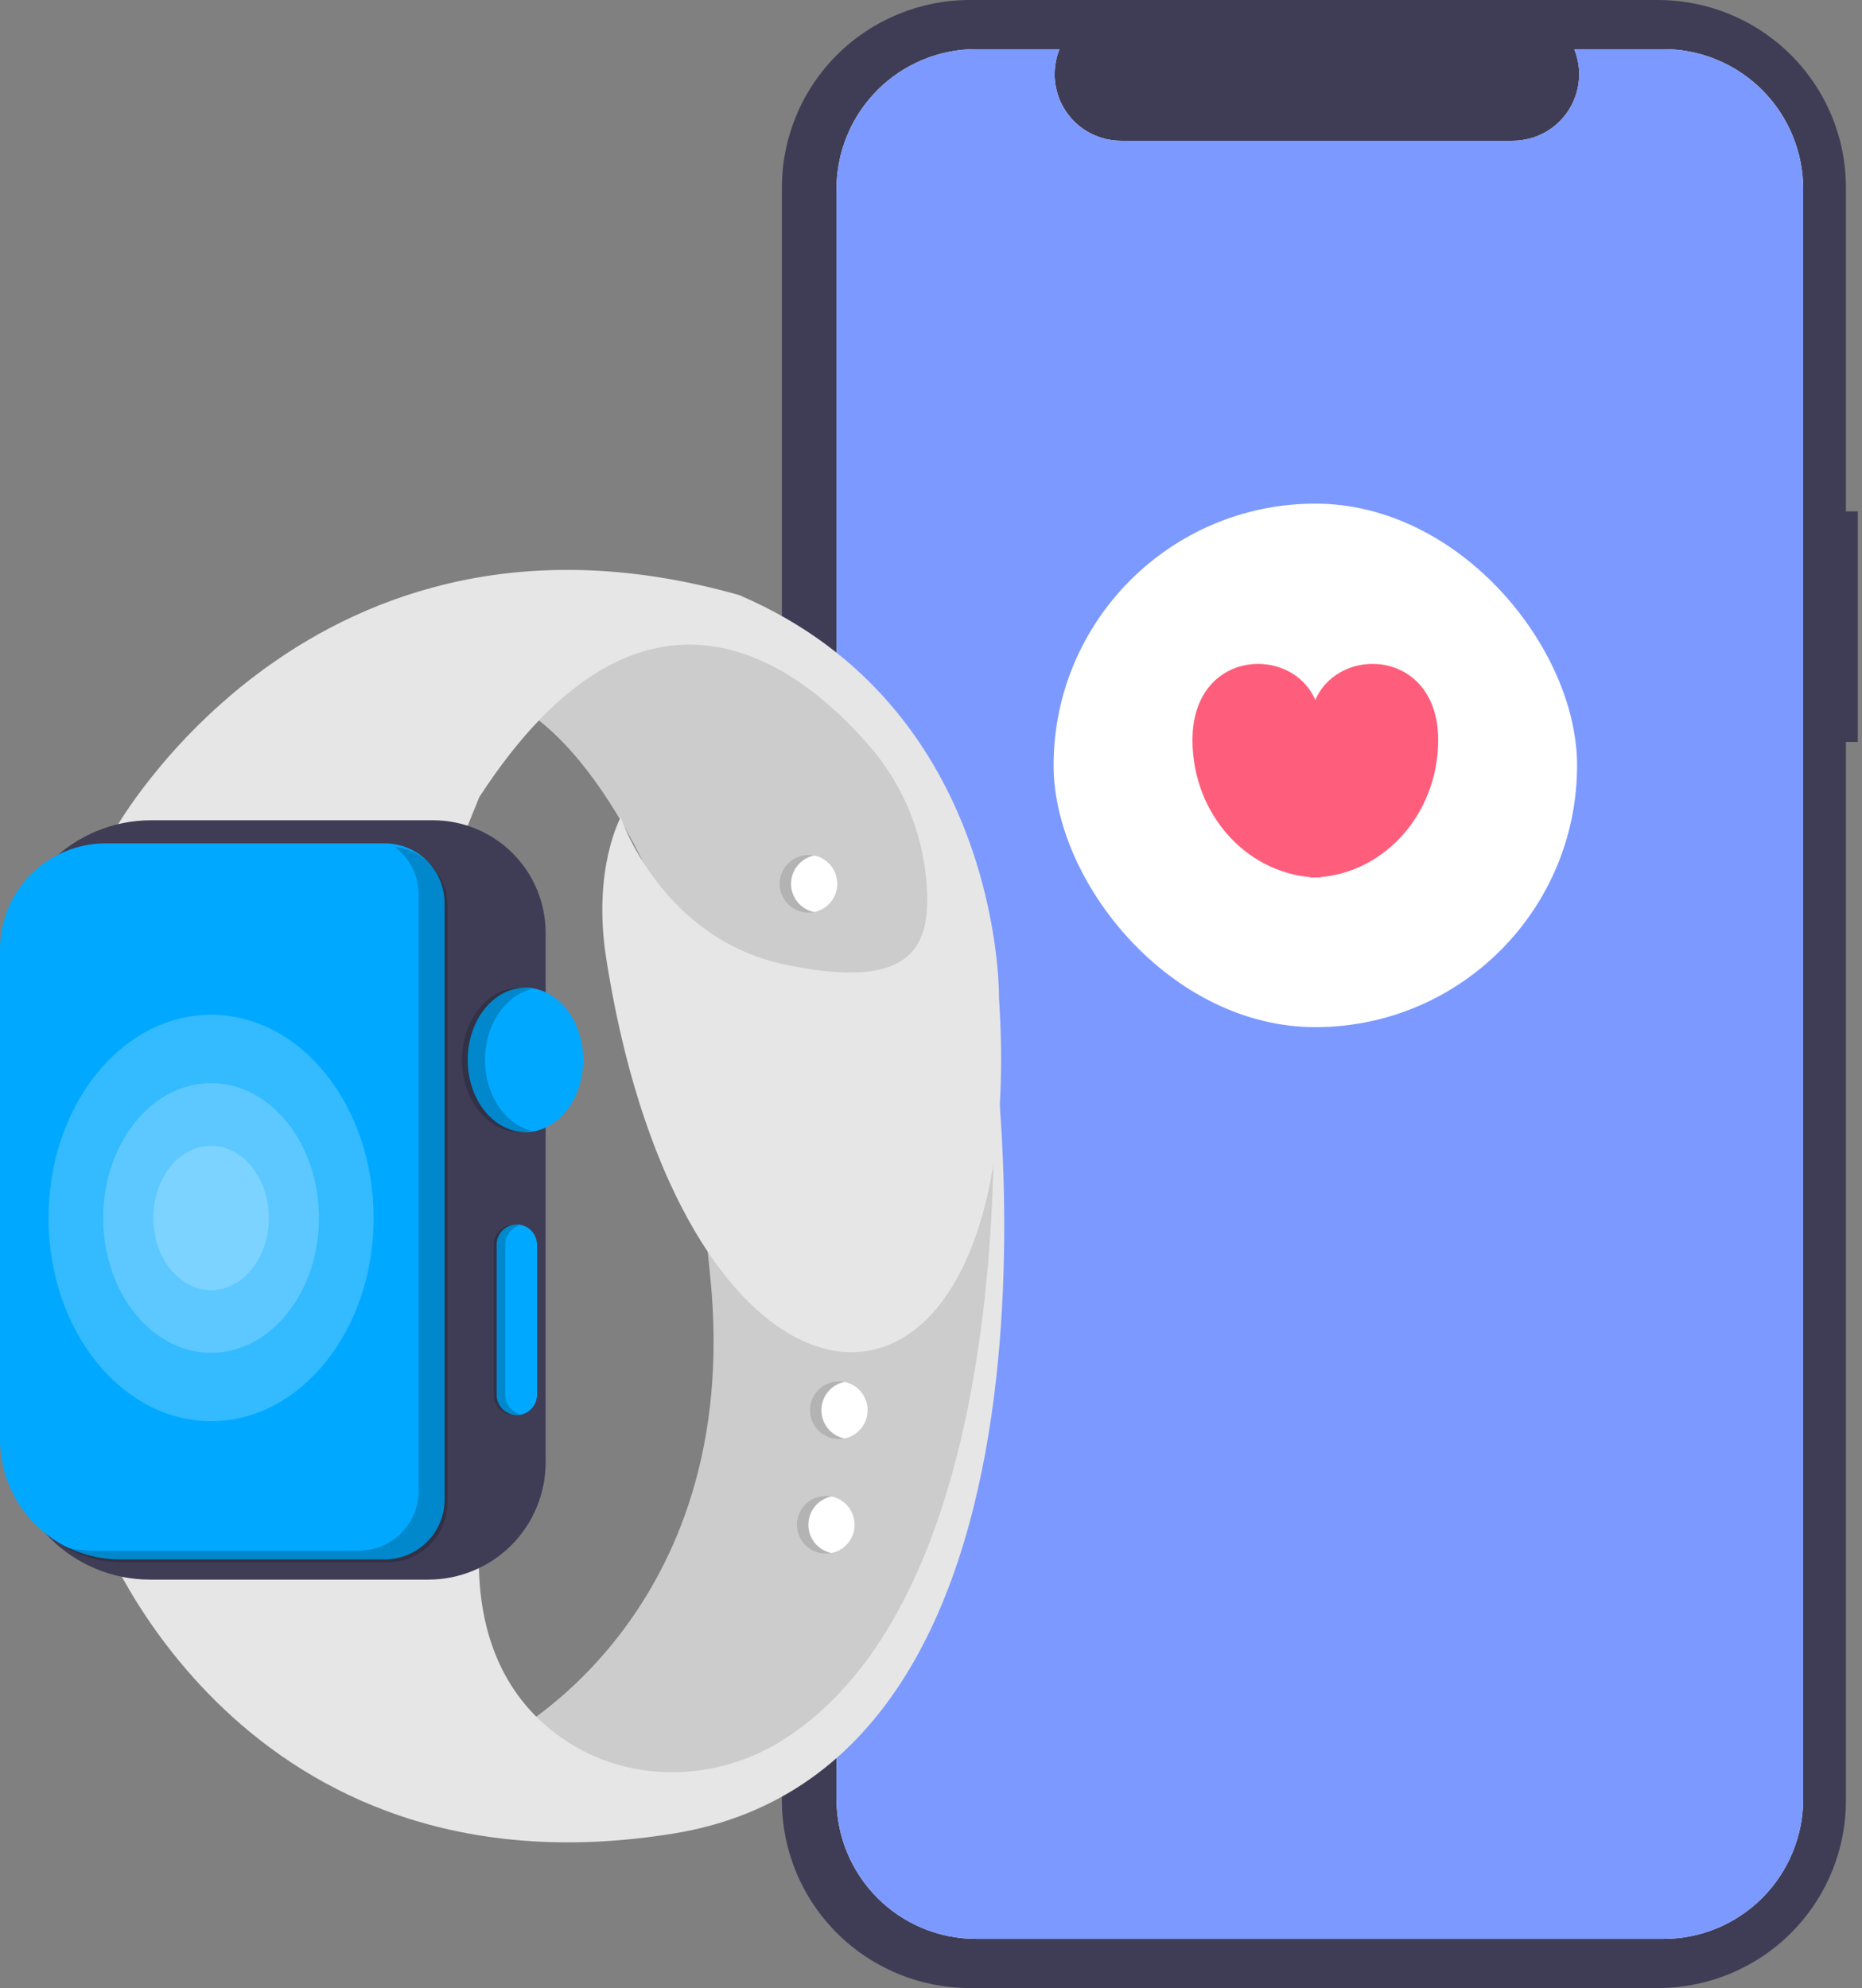 <svg width="281" height="300" viewBox="0 0 281 300" fill="none" xmlns="http://www.w3.org/2000/svg">
<rect x="0" y="0" width="281" height="300" fill="#808080" stroke="none"/>
<path d="M280.363 77.167H278.573V28.289C278.573 20.786 275.585 13.591 270.265 8.286C264.945 2.98 257.73 9.46695e-06 250.206 0H146.367C138.844 -1.53837e-05 131.628 2.98 126.309 8.286C120.989 13.591 118 20.786 118 28.289V271.711C118 279.214 120.989 286.409 126.308 291.714C131.628 297.02 138.844 300 146.367 300H250.206C257.73 300 264.945 297.02 270.265 291.714C275.585 286.409 278.573 279.214 278.573 271.711V111.959H280.363L280.363 77.167Z" fill="#3F3D56"/>
<path d="M272.121 28.537V271.463C272.121 277.064 269.901 282.436 265.951 286.397C262 290.357 256.642 292.582 251.055 292.582H147.307C141.72 292.582 136.362 290.357 132.412 286.397C128.461 282.436 126.242 277.064 126.242 271.463V28.537C126.242 22.935 128.461 17.564 132.412 13.603C136.362 9.643 141.72 7.418 147.307 7.417H159.893C159.275 8.941 159.039 10.594 159.207 12.23C159.375 13.866 159.942 15.436 160.857 16.801C161.773 18.166 163.008 19.285 164.456 20.059C165.904 20.833 167.519 21.238 169.16 21.24H228.313C229.953 21.238 231.569 20.833 233.016 20.059C234.464 19.285 235.7 18.166 236.615 16.801C237.531 15.436 238.097 13.866 238.265 12.23C238.434 10.594 238.198 8.941 237.58 7.417H251.055C256.642 7.418 262 9.643 265.951 13.603C269.901 17.564 272.121 22.935 272.121 28.537Z" fill="white"/>
<path d="M272.121 28.537V271.463C272.121 277.064 269.901 282.436 265.951 286.397C262 290.357 256.642 292.582 251.055 292.582H147.307C141.72 292.582 136.362 290.357 132.412 286.397C128.461 282.436 126.242 277.064 126.242 271.463V28.537C126.242 22.935 128.461 17.564 132.412 13.603C136.362 9.643 141.72 7.418 147.307 7.417H159.893C159.275 8.941 159.039 10.594 159.207 12.23C159.375 13.866 159.942 15.436 160.857 16.801C161.773 18.166 163.008 19.285 164.456 20.059C165.904 20.833 167.519 21.238 169.16 21.24H228.313C229.953 21.238 231.569 20.833 233.016 20.059C234.464 19.285 235.7 18.166 236.615 16.801C237.531 15.436 238.097 13.866 238.265 12.23C238.434 10.594 238.198 8.941 237.58 7.417H251.055C256.642 7.418 262 9.643 265.951 13.603C269.901 17.564 272.121 22.935 272.121 28.537Z" fill="#7C99FF"/>
<path d="M75.811 262.333C75.811 262.333 112.41 244.033 107.181 192.621C101.953 141.209 103.696 146.437 103.696 146.437C103.696 146.437 94.982 117.681 79.297 107.225C79.297 107.225 116.767 68.883 146.394 138.595C146.394 138.595 154.237 180.422 148.137 208.306C142.037 236.191 128.095 258.847 128.095 258.847C128.095 258.847 115.024 271.918 100.21 271.918C85.397 271.918 75.811 262.333 75.811 262.333Z" fill="#CCCCCC"/>
<path d="M15.249 231.398C15.249 231.398 36.163 287.167 101.517 276.71C166.872 266.254 149.444 152.973 149.444 152.973C149.444 152.973 156.747 237.477 118.536 262.329C107.949 269.215 94.121 269.277 84.007 261.712C77.306 256.699 71.563 247.954 72.326 232.705L15.249 231.398Z" fill="#E6E6E6"/>
<path d="M17.287 125.294C17.287 125.294 47.055 71.497 111.539 89.797C151.51 106.827 150.766 150.677 150.766 150.677C155.585 223.383 103.71 222.208 91.496 144.694C89.352 131.084 93.675 123.345 93.675 123.345C93.675 123.345 99.775 141.644 118.51 145.566C137.274 149.493 140.482 143.246 139.859 133.802C139.853 133.708 139.846 133.614 139.84 133.52C139.326 125.871 136.358 118.591 131.377 112.763C120.635 100.256 97.222 81.993 72.326 120.295L70.583 124.605C70.583 124.605 39.803 132.907 17.287 125.294Z" fill="#E6E6E6"/>
<path d="M65.363 123.781C69.866 123.786 74.183 125.577 77.367 128.761C80.551 131.945 82.342 136.262 82.347 140.765V220.688C82.341 225.376 80.477 229.87 77.162 233.185C73.847 236.499 69.353 238.364 64.665 238.369H22.615C16.966 238.363 11.55 236.116 7.555 232.121C3.561 228.126 1.314 222.71 1.307 217.061V145.255C1.313 139.562 3.578 134.104 7.604 130.078C11.63 126.052 17.088 123.787 22.781 123.781L65.363 123.781Z" fill="#3F3D56"/>
<path d="M58.071 127.266C60.464 127.269 62.758 128.221 64.451 129.913C66.143 131.605 67.095 133.9 67.097 136.293V226.293C67.095 228.686 66.143 230.981 64.451 232.673C62.758 234.365 60.464 235.317 58.071 235.319H18.083C13.289 235.314 8.693 233.407 5.303 230.017C1.913 226.627 0.006 222.03 3.05176e-05 217.236V143.198C0.005 138.974 1.685 134.925 4.672 131.938C7.658 128.951 11.708 127.271 15.932 127.266H58.071Z" fill="#00A9FF"/>
<path opacity="0.2" d="M59.546 127.767C60.671 128.604 61.585 129.693 62.216 130.946C62.846 132.2 63.175 133.583 63.176 134.986V224.986C63.174 227.379 62.222 229.673 60.53 231.366C58.837 233.058 56.543 234.01 54.15 234.012H14.162C12.645 234.006 11.135 233.809 9.668 233.424C12.367 234.953 15.417 235.756 18.519 235.755H58.507C60.9 235.752 63.194 234.801 64.887 233.108C66.579 231.416 67.531 229.122 67.533 226.729V136.728C67.53 134.516 66.715 132.381 65.243 130.73C63.77 129.078 61.743 128.024 59.546 127.767Z" fill="black"/>
<path d="M79.297 170.836C74.484 170.836 70.583 165.959 70.583 159.944C70.583 153.928 74.484 149.051 79.297 149.051C84.11 149.051 88.011 153.928 88.011 159.944C88.011 165.959 84.11 170.836 79.297 170.836Z" fill="#00A9FF"/>
<path opacity="0.2" d="M73.197 159.944C73.197 154.674 76.191 150.279 80.168 149.27C79.599 149.125 79.013 149.051 78.425 149.051C73.613 149.051 69.712 153.928 69.712 159.944C69.712 165.959 73.613 170.836 78.425 170.836C79.013 170.836 79.599 170.762 80.168 170.617C76.191 169.608 73.197 165.213 73.197 159.944Z" fill="black"/>
<path d="M81.04 187.828V210.485C81.04 211.294 80.718 212.069 80.147 212.641C79.575 213.213 78.799 213.535 77.99 213.535C77.181 213.535 76.405 213.213 75.833 212.641C75.261 212.069 74.94 211.294 74.94 210.485V187.828C74.94 187.02 75.261 186.244 75.833 185.672C76.405 185.1 77.181 184.779 77.99 184.779C78.799 184.779 79.575 185.1 80.147 185.672C80.718 186.244 81.04 187.02 81.04 187.828Z" fill="#00A9FF"/>
<path opacity="0.2" d="M76.247 210.485V187.828C76.249 187.174 76.463 186.538 76.855 186.014C77.248 185.49 77.798 185.107 78.426 184.921C78.144 184.831 77.85 184.783 77.554 184.779C76.746 184.78 75.971 185.101 75.399 185.673C74.827 186.245 74.505 187.02 74.504 187.828V210.485C74.505 211.293 74.827 212.068 75.399 212.64C75.971 213.212 76.746 213.534 77.554 213.535C77.85 213.53 78.144 213.482 78.426 213.392C77.798 213.206 77.248 212.823 76.855 212.299C76.463 211.775 76.249 211.139 76.247 210.485Z" fill="black"/>
<path d="M124.609 234.448C122.203 234.448 120.252 232.497 120.252 230.091C120.252 227.685 122.203 225.734 124.609 225.734C127.016 225.734 128.966 227.685 128.966 230.091C128.966 232.497 127.016 234.448 124.609 234.448Z" fill="white"/>
<path opacity="0.3" d="M121.995 230.091C121.995 229.087 122.342 228.113 122.977 227.335C123.613 226.558 124.497 226.023 125.481 225.822C124.848 225.693 124.194 225.706 123.567 225.861C122.94 226.016 122.355 226.308 121.854 226.716C121.354 227.125 120.951 227.64 120.674 228.223C120.397 228.807 120.253 229.445 120.253 230.091C120.253 230.737 120.397 231.375 120.674 231.959C120.951 232.542 121.354 233.057 121.854 233.466C122.355 233.874 122.94 234.166 123.567 234.321C124.194 234.476 124.848 234.489 125.481 234.36C124.497 234.159 123.613 233.624 122.977 232.847C122.342 232.069 121.995 231.095 121.995 230.091Z" fill="black"/>
<path d="M126.574 217.158C124.168 217.158 122.217 215.207 122.217 212.801C122.217 210.394 124.168 208.444 126.574 208.444C128.981 208.444 130.931 210.394 130.931 212.801C130.931 215.207 128.981 217.158 126.574 217.158Z" fill="white"/>
<path opacity="0.3" d="M123.96 212.801C123.96 211.796 124.307 210.823 124.942 210.045C125.577 209.267 126.462 208.733 127.446 208.532C126.813 208.402 126.159 208.416 125.532 208.571C124.905 208.725 124.32 209.018 123.819 209.426C123.319 209.835 122.916 210.35 122.639 210.933C122.362 211.517 122.218 212.155 122.218 212.801C122.218 213.447 122.362 214.085 122.639 214.668C122.916 215.252 123.319 215.767 123.819 216.175C124.32 216.584 124.905 216.876 125.532 217.031C126.159 217.186 126.813 217.199 127.446 217.07C126.462 216.869 125.577 216.334 124.942 215.556C124.307 214.778 123.96 213.805 123.96 212.801Z" fill="black"/>
<path d="M121.995 137.723C119.589 137.723 117.638 135.773 117.638 133.366C117.638 130.96 119.589 129.009 121.995 129.009C124.401 129.009 126.352 130.96 126.352 133.366C126.352 135.773 124.401 137.723 121.995 137.723Z" fill="white"/>
<path opacity="0.3" d="M119.381 133.366C119.381 132.362 119.728 131.389 120.363 130.611C120.998 129.833 121.883 129.298 122.867 129.097C122.234 128.968 121.58 128.981 120.953 129.136C120.326 129.291 119.741 129.583 119.24 129.992C118.74 130.4 118.337 130.915 118.06 131.499C117.783 132.082 117.639 132.72 117.639 133.366C117.639 134.012 117.783 134.65 118.06 135.234C118.337 135.818 118.74 136.332 119.24 136.741C119.741 137.15 120.326 137.442 120.953 137.597C121.58 137.751 122.234 137.765 122.867 137.636C121.883 137.434 120.998 136.9 120.363 136.122C119.728 135.344 119.381 134.371 119.381 133.366Z" fill="black"/>
<path opacity="0.2" d="M31.855 194.688C27.042 194.688 23.141 189.811 23.141 183.795C23.141 177.779 27.042 172.903 31.855 172.903C36.667 172.903 40.569 177.779 40.569 183.795C40.569 189.811 36.667 194.688 31.855 194.688Z" fill="white"/>
<path opacity="0.2" d="M31.855 204.148C22.862 204.148 15.572 195.036 15.572 183.795C15.572 172.555 22.862 163.443 31.855 163.443C40.847 163.443 48.137 172.555 48.137 183.795C48.137 195.036 40.847 204.148 31.855 204.148Z" fill="white"/>
<path opacity="0.2" d="M31.855 214.459C18.306 214.459 7.324 200.73 7.324 183.795C7.324 166.86 18.306 153.131 31.855 153.131C45.403 153.131 56.385 166.86 56.385 183.795C56.385 200.73 45.403 214.459 31.855 214.459Z" fill="white"/>
<rect x="159" y="76" width="79" height="79" rx="39.5" fill="white"/>
<path d="M217.041 111.662C217.041 123.131 208.379 132.428 197.694 132.428V109.695C197.694 97.235 217.041 96.142 217.041 111.662Z" fill="#FE5E7B"/>
<path d="M179.959 111.662C179.959 123.131 188.621 132.428 199.306 132.428V109.695C199.306 97.235 179.959 96.142 179.959 111.662Z" fill="#FE5E7B"/>
</svg>
